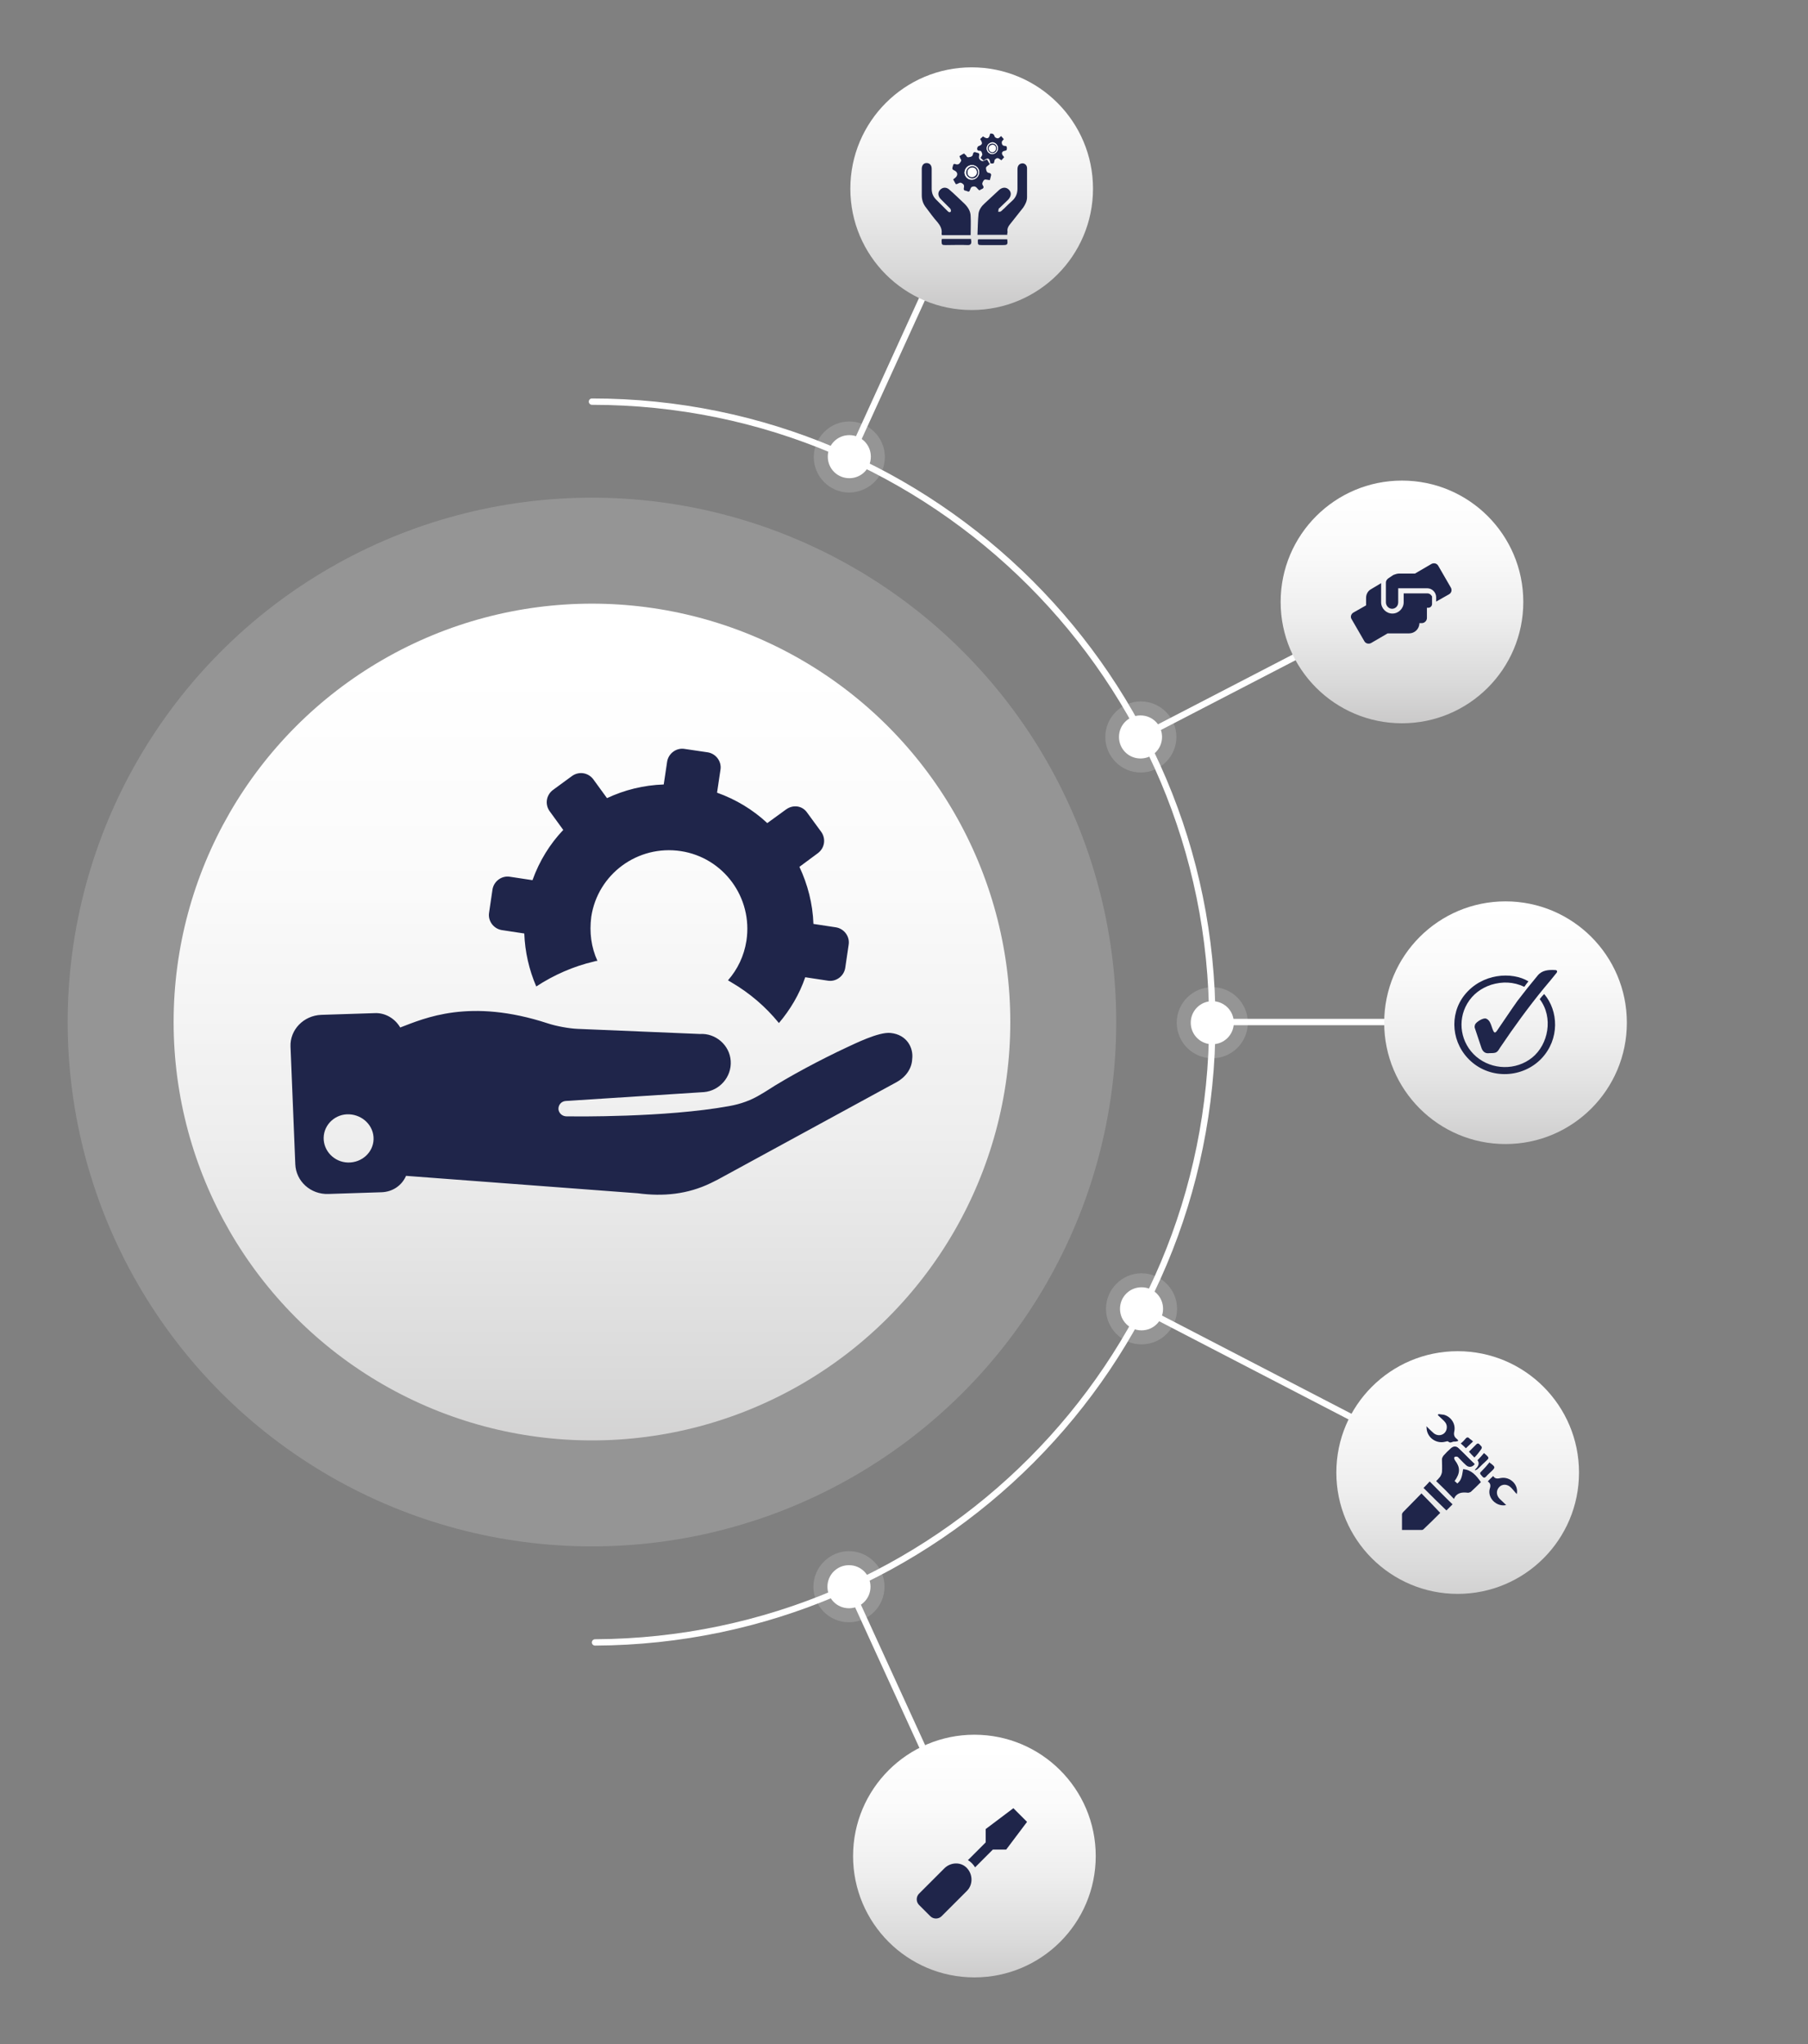 <?xml version="1.0" encoding="utf-8"?>
<!-- Generator: Adobe Illustrator 24.3.0, SVG Export Plug-In . SVG Version: 6.00 Build 0)  -->
<svg version="1.1" id="Calque_1" xmlns="http://www.w3.org/2000/svg" xmlns:xlink="http://www.w3.org/1999/xlink" x="0px" y="0px"
	 viewBox="0 0 529 598" style="enable-background:new 0 0 529 598;" xml:space="preserve">
<rect x="0" y="0" width="529" height="598" fill="#808080" stroke="none"/>
<style type="text/css">
	.st0{fill:none;}
	.st1{fill:none;stroke:#FFFFFF;stroke-width:1.86;stroke-linecap:round;stroke-linejoin:round;}
	.st2{opacity:0.17;fill:#FFFFFF;enable-background:new    ;}
	.st3{fill:none;stroke:#FFFFFF;stroke-width:1.86;stroke-miterlimit:10;}
	.st4{fill:#FFFFFF;}
	.st5{fill:url(#SVGID_1_);}
	.st6{fill:url(#SVGID_2_);}
	.st7{fill:url(#SVGID_3_);}
	.st8{fill:url(#SVGID_4_);}
	.st9{fill:url(#SVGID_5_);}
	.st10{fill:url(#SVGID_6_);}
	.st11{fill:#1F254A;}
</style>
<script  id="dashlane_tiresias" xmlns=""></script>
<script  id="dashlane_webauthn" xmlns=""></script>
<line class="st0" x1="165.8" y1="306.6" x2="419.3" y2="175"/>
<g>
	<path class="st1" d="M173.2,117.5c100.2,0,181.5,81.2,181.5,181.5s-80.8,181-180.6,181.5"/>
	<g>
		<path class="st2" d="M248.5,144.1c-5.8,0-10.4-4.7-10.4-10.4s4.7-10.4,10.4-10.4s10.4,4.7,10.4,10.4S254.3,144,248.5,144.1
			L248.5,144.1z"/>
		<g>
			<line class="st3" x1="248.7" y1="133.7" x2="284.5" y2="55.2"/>
			<path class="st4" d="M242.2,133.6c0-3.5,2.8-6.3,6.3-6.3s6.3,2.8,6.3,6.3s-2.8,6.3-6.3,6.3S242.2,137.1,242.2,133.6z"/>
		</g>
	</g>
	<g>
		<line class="st3" x1="333.7" y1="215.6" x2="409.2" y2="176.5"/>
		<path class="st2" d="M333.8,226c-5.8,0-10.4-4.7-10.4-10.4s4.7-10.4,10.4-10.4s10.4,4.7,10.4,10.4S339.5,226,333.8,226z"/>
		<path class="st4" d="M327.4,215.6c0-3.5,2.8-6.3,6.3-6.3s6.3,2.8,6.3,6.3s-2.8,6.3-6.3,6.3S327.4,219.1,327.4,215.6z"/>
	</g>
	<g>
		<line class="st3" x1="354.6" y1="299" x2="439.6" y2="299"/>
		<circle class="st2" cx="354.7" cy="299.2" r="10.4"/>
		<path class="st4" d="M348.4,299.2c0-3.5,2.8-6.3,6.3-6.3s6.3,2.8,6.3,6.3s-2.8,6.3-6.3,6.3S348.4,302.7,348.4,299.2z"/>
	</g>
	<g>
		<line class="st3" x1="333.2" y1="382.4" x2="409.2" y2="421.8"/>
		<path class="st2" d="M334,393.3c-5.8,0-10.4-4.7-10.4-10.4s4.7-10.4,10.4-10.4s10.4,4.7,10.4,10.4S339.8,393.3,334,393.3z"/>
		<path class="st4" d="M327.7,382.9c0-3.5,2.8-6.3,6.3-6.3s6.3,2.8,6.3,6.3s-2.8,6.3-6.3,6.3S327.7,386.4,327.7,382.9z"/>
	</g>
	<g>
		<line class="st3" x1="248.6" y1="464.5" x2="284.5" y2="543"/>
		<path class="st2" d="M248.4,474.6c-5.8,0-10.4-4.7-10.4-10.4s4.7-10.4,10.4-10.4s10.4,4.7,10.4,10.4S254.2,474.6,248.4,474.6z"/>
		<path class="st4" d="M242.1,464.2c0-3.5,2.8-6.3,6.3-6.3s6.3,2.8,6.3,6.3s-2.8,6.3-6.3,6.3S242.1,467.7,242.1,464.2z"/>
	</g>
</g>
<g>
	
		<linearGradient id="SVGID_1_" gradientUnits="userSpaceOnUse" x1="284.345" y1="535.9" x2="284.345" y2="465.59" gradientTransform="matrix(1 0 0 -1 -3.948288e-02 556.019)">
		<stop  offset="0" style="stop-color:#FFFFFF"/>
		<stop  offset="0.26" style="stop-color:#FAFAFA"/>
		<stop  offset="0.54" style="stop-color:#EEEEEE"/>
		<stop  offset="0.83" style="stop-color:#D9D9D9"/>
		<stop  offset="1" style="stop-color:#CAC9C9"/>
	</linearGradient>
	<circle class="st5" cx="284.3" cy="55.2" r="35.5"/>
</g>
<g>
	
		<linearGradient id="SVGID_2_" gradientUnits="userSpaceOnUse" x1="410.263" y1="411.81" x2="410.263" y2="344.28" gradientTransform="matrix(1 0 0 -1 -5.854965e-02 556.02)">
		<stop  offset="0" style="stop-color:#FFFFFF"/>
		<stop  offset="0.26" style="stop-color:#FAFAFA"/>
		<stop  offset="0.54" style="stop-color:#EEEEEE"/>
		<stop  offset="0.83" style="stop-color:#D9D9D9"/>
		<stop  offset="1" style="stop-color:#CAC9C9"/>
	</linearGradient>
	<circle class="st6" cx="410.2" cy="176.1" r="35.5"/>
</g>
<g>
	
		<linearGradient id="SVGID_3_" gradientUnits="userSpaceOnUse" x1="440.53" y1="290.45" x2="440.53" y2="218.13" gradientTransform="matrix(1 0 0 -1 0 556)">
		<stop  offset="0" style="stop-color:#FFFFFF"/>
		<stop  offset="0.26" style="stop-color:#FAFAFA"/>
		<stop  offset="0.54" style="stop-color:#EEEEEE"/>
		<stop  offset="0.83" style="stop-color:#D9D9D9"/>
		<stop  offset="1" style="stop-color:#CAC9C9"/>
	</linearGradient>
	<circle class="st7" cx="440.5" cy="299.2" r="35.5"/>
</g>
<g>
	
		<linearGradient id="SVGID_4_" gradientUnits="userSpaceOnUse" x1="426.371" y1="163.71" x2="426.371" y2="82.57" gradientTransform="matrix(1 0 0 -1 8.185419e-02 555.995)">
		<stop  offset="0" style="stop-color:#FFFFFF"/>
		<stop  offset="0.26" style="stop-color:#FAFAFA"/>
		<stop  offset="0.54" style="stop-color:#EEEEEE"/>
		<stop  offset="0.83" style="stop-color:#D9D9D9"/>
		<stop  offset="1" style="stop-color:#CAC9C9"/>
	</linearGradient>
	<circle class="st8" cx="426.5" cy="430.8" r="35.5"/>
</g>
<g>
	
		<linearGradient id="SVGID_5_" gradientUnits="userSpaceOnUse" x1="285.08" y1="44.32" x2="285.08" y2="-24.56" gradientTransform="matrix(1 0 0 -1 0 556)">
		<stop  offset="0" style="stop-color:#FFFFFF"/>
		<stop  offset="0.26" style="stop-color:#FAFAFA"/>
		<stop  offset="0.54" style="stop-color:#EEEEEE"/>
		<stop  offset="0.83" style="stop-color:#D9D9D9"/>
		<stop  offset="1" style="stop-color:#CAC9C9"/>
	</linearGradient>
	<circle class="st9" cx="285.1" cy="543" r="35.5"/>
</g>
<g>
	<circle class="st2" cx="173.2" cy="299" r="153.4"/>
	
		<linearGradient id="SVGID_6_" gradientUnits="userSpaceOnUse" x1="173.152" y1="360.34" x2="173.152" y2="107.7" gradientTransform="matrix(1 0 0 -1 3.571998e-02 555.996)">
		<stop  offset="0" style="stop-color:#FFFFFF"/>
		<stop  offset="0.26" style="stop-color:#FAFAFA"/>
		<stop  offset="0.54" style="stop-color:#EEEEEE"/>
		<stop  offset="0.83" style="stop-color:#D9D9D9"/>
		<stop  offset="1" style="stop-color:#CAC9C9"/>
	</linearGradient>
	<circle class="st10" cx="173.2" cy="299" r="122.4"/>
</g>
<path class="st11" d="M230,236.8l-5.5,4c-4.2-3.9-9.1-6.9-14.7-8.9l1-6.7c0.4-2.4-1.3-4.7-3.7-5.1l-6.8-1c-2.4-0.4-4.7,1.3-5.1,3.7
	l-1,6.7c-5.9,0.2-11.5,1.6-16.6,4l-4-5.5c-1.5-2-4.2-2.4-6.2-1l-5.6,4.1c-2,1.5-2.4,4.2-1,6.2l4,5.5c-3.9,4.1-7,9.1-9,14.7l-6.6-1
	c-2.4-0.4-4.7,1.3-5.1,3.7l-1,6.8c-0.4,2.4,1.3,4.7,3.7,5.1l6.6,1c0.2,5.4,1.4,10.6,3.5,15.5c5.2-3.4,10.9-5.9,16.9-7.3
	c0.3-0.1,0.7-0.2,1-0.2c-1.8-3.9-2.4-8.3-1.8-12.9c1.9-12.5,13.6-21.1,26.2-19.2c12.5,1.9,21.1,13.6,19.2,26.2
	c-0.7,4.5-2.6,8.4-5.4,11.6c0.3,0.2,0.7,0.4,1,0.6c5.3,3.1,10,7.1,13.9,11.9c3.3-3.9,6-8.4,7.7-13.4l6.6,1c2.4,0.4,4.7-1.3,5.1-3.7
	l1-6.8c0.4-2.4-1.3-4.7-3.7-5.1l-6.6-1c-0.2-5.9-1.7-11.6-4.1-16.7l5.4-4c2-1.5,2.4-4.2,1-6.2l-4.1-5.6
	C234.8,235.7,232.1,235.3,230,236.8L230,236.8L230,236.8z"/>
<path class="st11" d="M260.6,302.2c-3.5-0.4-10.8,3.3-12.8,4.2c-7.1,3.3-17,8.5-23.6,12.8c-0.5,0.3-1.1,0.7-1.5,0.9
	c-2.9,1.8-6,2.9-9.4,3.5c-18.7,3.4-45.9,3-45.9,3l-1.6,0c-1.2,0-2.2-0.8-2.4-2c-0.1-1.3,0.8-2.4,2.1-2.5l40.5-2.6
	c4.5-0.4,8.1-4.4,7.8-9.1c-0.3-4.7-4.5-8.2-9-7.9L169,301c-2.5-0.1-6.3-0.8-8.7-1.6c-22.9-7.5-36.1-1.5-43.2,1.2
	c-1.5-2.6-4.4-4.4-7.6-4.2L94,296.9c-5.2,0.2-9.2,4.4-9,9.3l1.4,34.4c0.2,5,4.5,8.9,9.7,8.7l15.5-0.5c3.3-0.1,6-2,7.2-4.8l67.8,5.1
	c7.5,1,14.6,0.3,21.4-3l2-1l52.3-28.5c2.6-1.4,4.5-3.9,4.6-6.8C267.3,306.6,265.4,302.7,260.6,302.2L260.6,302.2L260.6,302.2z
	 M101.8,340.1c-4-0.1-7.2-3.4-7.1-7.3s3.5-7,7.5-6.8s7.2,3.4,7.1,7.3S105.8,340.2,101.8,340.1L101.8,340.1z"/>
<path id="Icon_awesome-screwdriver" class="st11" d="M296.5,529l-8.1,6.1v3.9l-5.2,5.2c0.9,0.5,1.6,1.3,2.1,2.1l5.2-5.2h3.9l6.1-8.1
	L296.5,529z M276.3,546.6l-7.4,7.4c-0.9,0.9-0.9,2.4,0,3.3l3.3,3.3c0.9,0.9,2.4,0.9,3.3,0l0,0l7.4-7.4c1.8-1.8,1.8-4.8,0-6.7
	S278.1,544.8,276.3,546.6L276.3,546.6z"/>
<g>
	<path class="st4" d="M433.3,433.6c-1.3-1.9-2.8-3.5-5.1-4c-0.5,2.7-0.7,3.3-1.7,4.2c-0.3-0.2-0.6-0.5-0.8-0.7
		c1.7-2.4,1.7-4,0.1-6.1c-0.3-0.4-0.4-0.7,0-1c0.2-0.1,0.7,0,0.9,0.1c0.8,0.7,1.5,1.5,2.3,2.3c0.9,0.8,1.9,0.7,2.6-0.3
		c-1.5-1.5-3.1-3.1-4.7-4.6c-0.7-0.7-1.5-0.7-2.3,0c-0.8,0.7-1.5,1.4-2.2,2.2c-0.2,0.2-0.4,0.6-0.4,1c0,1.3,0,2.5,0,3.8
		c0,0.5-0.3,1-0.6,1.4c-0.3,0.5-0.8,0.9-1.1,1.2c1.7,1.8,3.4,3.5,5.2,5.2c0.8-1.8,2.3-2,4-1.8c0.1,0,0.2,0,0.3,0
		c0.2-0.1,0.5-0.1,0.7-0.3C431.4,435.5,432.4,434.5,433.3,433.6L433.3,433.6z M410.2,447.6c2,0,4,0,5.9,0c0.1,0,0.3-0.1,0.4-0.2
		c1.7-1.6,3.3-3.3,4.9-4.8c-1.9-1.9-3.7-3.8-5.5-5.7c-1.7,1.7-3.4,3.4-5.1,5.2c-0.1,0.1-0.2,0.2-0.3,0.3c-0.1,0.2-0.3,0.4-0.3,0.6
		C410.2,444.5,410.2,446,410.2,447.6L410.2,447.6z M417.4,417.3c-0.1,0.2-0.1,0.2-0.1,0.3c-0.1,2.9,2.6,5.1,5.4,4.3
		c0.3-0.1,0.8-0.2,0.9-0.1c0.5,0.5,0.9,0.2,1.4,0.1c0.3-0.1,0.7-0.1,1-0.1c0.2,0,0.4-0.1,0.6-0.2c-0.2-0.2-0.3-0.4-0.4-0.5
		c-0.7-0.6-1-1.2-0.8-2.2c0.5-2.2-0.9-4.3-3-4.9c-0.5-0.1-1.1-0.1-1.6-0.2c0,0.1-0.1,0.2-0.2,0.3c0.6,0.6,1.2,1.1,1.8,1.7
		c0.6,0.6,0.9,1.3,0.8,2.1c-0.3,1.9-2.4,2.7-3.8,1.5C418.8,418.8,418.1,418,417.4,417.3L417.4,417.3z M443.8,437.1
		c0.7-2.8-1.9-5.2-4.7-4.8c-0.9,0.1-1.6,0.3-2.2-0.6c-0.6,0.6-1.1,1.1-1.6,1.6c0.8,0.5,0.9,1.2,0.6,2.1c-0.3,1,0,2.1,0.5,3
		c0.9,1.4,2.7,2.3,4.3,1.8c-0.7-0.6-1.3-1.2-1.9-1.8c-1-1-1.1-2.5-0.2-3.4c1-1,2.4-1,3.5,0.1C442.6,435.8,443.2,436.5,443.8,437.1
		L443.8,437.1z M416.5,435.3c2.2,2.2,4.4,4.4,6.6,6.6c0.6-0.6,1.2-1.2,1.8-1.8c-2.2-2.2-4.4-4.5-6.7-6.7
		C417.7,434.1,417.1,434.7,416.5,435.3L416.5,435.3z M436,428c-0.1-0.1-0.1-0.1-0.2-0.2c-0.8,0.9-1.6,1.9-2.5,2.8
		c-0.4,0.4-0.4,0.8,0,1.1c0.4,0.3,0.7,1.1,1.4,0.4c0.5-0.5,1-0.9,1.4-1.4C437.5,429.3,437.5,429.3,436,428C436,428,436,428,436,428
		L436,428z M431.4,426.4c0.7-0.8,1.3-1.5,2-2.2c0.4-0.5,0.3-0.8-0.1-1.2c-0.4-0.3-0.6-1-1.2-0.4c-0.8,0.7-1.5,1.5-2.2,2.2
		C430.3,425.2,430.8,425.7,431.4,426.4L431.4,426.4z M431.6,429.9c0,0.1,0,0.1,0.1,0.2c0.2-0.1,0.5-0.2,0.7-0.4
		c0.7-0.6,1.3-1.3,2-1.9c1.3-1.3,1.7-1.1-0.1-2.8c-0.6,0.7-1.3,1.4-1.9,2.1C432.9,428,432.6,428.9,431.6,429.9L431.6,429.9z
		 M431,421.7c-0.3-0.3-0.7-0.5-0.9-0.8c-0.4-0.5-0.8-0.5-1.2,0c-0.5,0.5-1,0.9-1.4,1.4c0.5,0.5,1,1,1.5,1.4
		C429.6,423.1,430.2,422.5,431,421.7L431,421.7z"/>
	<path class="st11" d="M433.3,433.6c-0.9,0.9-1.9,1.9-2.9,2.8c-0.2,0.2-0.5,0.2-0.7,0.3c-0.1,0-0.2,0-0.3,0c-1.7-0.2-3.2,0-4,1.8
		c-1.7-1.8-3.4-3.5-5.2-5.2c0.3-0.3,0.8-0.8,1.1-1.2c0.3-0.4,0.5-0.9,0.6-1.4c0.1-1.3,0-2.5,0-3.8c0-0.3,0.2-0.7,0.4-1
		c0.7-0.8,1.4-1.5,2.2-2.2c0.8-0.7,1.6-0.7,2.3,0c1.6,1.5,3.1,3.1,4.7,4.6c-0.7,1-1.8,1.1-2.6,0.3c-0.8-0.7-1.5-1.5-2.3-2.3
		c-0.2-0.2-0.7-0.2-0.9-0.1c-0.4,0.2-0.2,0.6,0,1c1.6,2.1,1.6,3.7-0.1,6.1c0.3,0.2,0.5,0.4,0.8,0.7c1-0.9,1.3-1.5,1.7-4.2
		C430.5,430,431.9,431.6,433.3,433.6L433.3,433.6z"/>
	<path class="st11" d="M410.2,447.6c0-1.6,0-3.1,0-4.6c0-0.2,0.2-0.4,0.3-0.6c0.1-0.1,0.2-0.2,0.3-0.3c1.7-1.7,3.4-3.5,5.1-5.2
		c1.9,1.9,3.7,3.8,5.5,5.7c-1.5,1.5-3.2,3.2-4.9,4.8c-0.1,0.1-0.3,0.2-0.4,0.2C414.2,447.6,412.3,447.6,410.2,447.6L410.2,447.6z"/>
	<path class="st11" d="M417.4,417.3c0.7,0.7,1.4,1.4,2.1,2c1.5,1.2,3.6,0.4,3.8-1.5c0.1-0.8-0.2-1.5-0.8-2.1
		c-0.6-0.6-1.2-1.1-1.8-1.7c0-0.1,0.1-0.2,0.2-0.3c0.5,0.1,1.1,0.1,1.6,0.2c2.1,0.6,3.5,2.7,3,4.9c-0.2,1,0,1.6,0.8,2.2
		c0.1,0.1,0.2,0.2,0.4,0.5c-0.2,0.1-0.4,0.2-0.6,0.2c-0.3,0.1-0.7,0-1,0.1c-0.5,0.2-0.9,0.4-1.4-0.1c-0.1-0.1-0.6,0-0.9,0.1
		c-2.8,0.7-5.5-1.5-5.4-4.3C417.3,417.6,417.3,417.5,417.4,417.3L417.4,417.3z"/>
	<path class="st11" d="M443.8,437.1c-0.6-0.6-1.1-1.3-1.7-1.9c-1.1-1.1-2.6-1.1-3.5-0.1c-0.9,1-0.8,2.4,0.2,3.4
		c0.6,0.6,1.2,1.1,1.9,1.8c-1.6,0.4-3.4-0.4-4.3-1.8c-0.6-0.9-0.8-2-0.5-3c0.3-0.9,0.2-1.6-0.6-2.1c0.5-0.6,1-1,1.6-1.6
		c0.5,0.9,1.3,0.8,2.2,0.6C441.8,431.9,444.4,434.3,443.8,437.1L443.8,437.1z"/>
	<path class="st11" d="M416.5,435.3c0.6-0.6,1.2-1.2,1.8-1.9c2.2,2.2,4.4,4.5,6.7,6.7c-0.6,0.6-1.2,1.2-1.8,1.8
		C421,439.8,418.7,437.5,416.5,435.3L416.5,435.3z"/>
	<path class="st11" d="M436,428C436,428,436,428,436,428c1.6,1.2,1.6,1.3,0.2,2.6c-0.5,0.5-1,0.9-1.4,1.4c-0.7,0.7-1,0-1.4-0.4
		c-0.4-0.4-0.5-0.7,0-1.1c0.9-0.9,1.7-1.8,2.5-2.8C435.8,427.9,435.9,428,436,428L436,428z"/>
	<path class="st11" d="M431.4,426.4c-0.7-0.7-1.1-1.1-1.6-1.7c0.7-0.7,1.5-1.5,2.2-2.2c0.6-0.5,0.9,0.1,1.2,0.4
		c0.4,0.3,0.5,0.7,0.1,1.2C432.8,424.8,432.2,425.6,431.4,426.4L431.4,426.4z"/>
	<path class="st11" d="M431.6,429.9c1.1-1,1.3-1.9,0.7-2.7c0.7-0.7,1.3-1.4,1.9-2.1c1.9,1.6,1.5,1.4,0.1,2.8c-0.7,0.6-1.3,1.3-2,1.9
		c-0.2,0.2-0.5,0.2-0.7,0.4C431.6,430,431.6,430,431.6,429.9L431.6,429.9z"/>
	<path class="st11" d="M431,421.7c-0.8,0.8-1.5,1.4-2.1,2c-0.4-0.4-0.9-0.9-1.5-1.4c0.5-0.4,1-0.9,1.4-1.4c0.4-0.5,0.8-0.5,1.2,0
		C430.4,421.2,430.7,421.4,431,421.7L431,421.7z"/>
</g>
<g>
	<path class="st11" d="M450.5,292.3c0.4-0.5,0.8-1,1.3-1.5c4.2,4.9,4.6,13.2-0.8,18.9c-5.5,5.7-14.7,6.1-20.6,0.8
		c-5.7-5.1-6.5-13.6-1.9-19.4c5.1-6.4,13.9-6.9,18.7-4c-0.4,0.5-0.8,1-1.2,1.6c-3.2-1.5-6.4-1.6-9.7-0.6c-3,1-5.4,2.8-7,5.5
		c-3,5.1-1.9,11.6,2.6,15.5c4.7,4,11.7,4.1,16.4,0.3C453,305.6,454.6,297.7,450.5,292.3L450.5,292.3z"/>
	<path class="st11" d="M435.8,308.1c-1.2,0.2-2-0.4-2.4-1.7c-0.6-1.9-1.3-3.8-1.9-5.7c-0.1-0.3,0-0.7,0.1-1c0.4-0.8,2.4-2,3.2-1.7
		c0.4,0.1,0.9,0.6,1.1,1c0.4,0.7,0.6,1.6,0.9,2.3c0.4,1,0.7,1,1.3,0.1c2-2.9,3.9-5.8,5.9-8.6c1.9-2.5,3.9-5,5.9-7.4
		c1.3-1.6,3.2-1.7,5.1-1.6c0.7,0,0.8,0.5,0.2,1.1c-1.1,1.4-2.2,2.7-3.3,4c-4.6,5.6-8.9,11.5-13,17.6
		C438,308,437.8,308.1,435.8,308.1L435.8,308.1z"/>
</g>
<path id="Icon_awesome-hands-helping" class="st11" d="M417.7,173.6h-7v2.6c0,1.8-1.5,3.3-3.3,3.3s-3.3-1.5-3.3-3.3v-5.6l-3,1.8
	c-0.9,0.5-1.4,1.5-1.4,2.5v2.2l-3.7,2.1c-0.7,0.4-1,1.3-0.5,2l0,0l3.7,6.4c0.4,0.7,1.3,0.9,2,0.5l4.8-2.8h6.3c1.6,0,3-1.3,3-3h0.7
	c0.8,0,1.5-0.7,1.5-1.5l0,0v-3h0.4c0.6,0,1.1-0.5,1.1-1.1l0,0v-2.2C418.8,174.1,418.3,173.6,417.7,173.6L417.7,173.6L417.7,173.6z
	 M424.5,171.9l-3.7-6.4c-0.4-0.7-1.3-0.9-2-0.5l-4.8,2.8h-4.7c-0.5,0-1.1,0.2-1.6,0.4l-1.5,1c-0.4,0.3-0.7,0.7-0.7,1.2v5.8
	c0,1,0.8,1.9,1.8,1.9c1,0,1.8-0.8,1.8-1.9l0,0v-4.1h8.5c1.4,0,2.6,1.2,2.6,2.6v1.3l3.7-2.1C424.7,173.5,424.9,172.6,424.5,171.9
	L424.5,171.9z"/>
<g>
	<path class="st11" d="M294.7,68.7h-8.7c0.1-2.1,0.1-4.1,0.3-6.1c0.1-1.2,0.9-2.3,1.8-3.1c1.4-1.3,2.8-2.6,4.2-3.9
		c1-0.9,2.1-0.9,2.9-0.1c0.8,0.8,0.7,1.9-0.2,2.9c-0.8,0.8-1.7,1.6-2.5,2.4c-0.1,0.1-0.3,0.2-0.3,0.3c-0.1,0.3-0.1,0.6-0.1,0.9
		c0.3-0.1,0.6,0,0.8-0.2c0.3-0.2,0.6-0.6,0.9-0.8c0.8-0.8,1.6-1.6,2.4-2.3c1-0.9,1.5-2.1,1.5-3.5c0-1.9,0-3.8,0-5.7
		c0-1,0.5-1.6,1.3-1.7c0.9-0.1,1.5,0.6,1.5,1.4c0,2.8,0,5.7,0,8.5c0,1.1-0.5,2.1-1.1,3c-1.3,1.6-2.5,3.2-3.8,4.8
		c-0.6,0.7-1,1.5-0.8,2.4C294.7,68.2,294.7,68.4,294.7,68.7z"/>
	<path class="st11" d="M284,68.8h-8.4c0-0.1-0.1-0.2-0.1-0.4c0.2-1.4-0.4-2.4-1.2-3.4c-1.2-1.3-2.2-2.8-3.3-4.2
		c-0.9-1.1-1.3-2.3-1.3-3.7c0-2.6,0-5.1,0-7.7c0-1,0.5-1.7,1.4-1.7c0.9,0,1.5,0.6,1.5,1.7c0,1.9,0,3.8,0,5.8c0,1.3,0.4,2.3,1.3,3.2
		c1.1,1.1,2.2,2.2,3.3,3.3c0.3,0.3,0.6,0.6,1,0.2c0.1-0.2,0-0.7-0.2-0.9c-0.9-0.9-1.8-1.8-2.7-2.7c-0.9-0.9-1-2-0.2-2.8
		c0.8-0.8,1.9-0.8,2.8,0.1c1.5,1.3,2.9,2.7,4.3,4c1,1,1.8,2.2,1.8,3.7C284.1,65.1,284,66.9,284,68.8L284,68.8z"/>
	<path class="st11" d="M289.6,52.7c-0.2,0-0.4-0.1-0.6-0.1c-0.4,0-0.8-0.3-1.2,0.2c-0.3,0.5-0.6,0.9-0.2,1.5c0.3,0.4,0.2,0.8-0.3,1
		c-0.3,0.1-0.5,0.3-0.8,0.4c-0.1-0.2-0.3-0.3-0.4-0.4c-0.6-0.8-1-0.9-1.8-0.6c-0.2,0.1-0.4,0.6-0.5,0.9c-0.2,0.6-0.5,0.5-0.9,0.3
		s-1,0-0.9-0.8c0.1-0.6,0.2-1-0.4-1.4c-0.7-0.5-1-0.1-1.5,0.1c-0.1,0-0.2,0.1-0.4,0.1c-0.3-0.4-0.5-0.9-0.8-1.4
		c0.2-0.2,0.3-0.3,0.5-0.4c1-0.8,0.9-1.8-0.3-2.3c-0.7-0.3-0.4-0.8-0.3-1.2c0.1-0.3,0.1-0.8,0.7-0.6c0.8,0.3,1.2,0,1.6-0.7
		c0.4-0.6-0.2-0.8-0.2-1.2c0-0.1-0.1-0.2-0.2-0.4c0.5-0.3,0.9-0.6,1.4-0.8c0.2,0.2,0.2,0.3,0.4,0.4c0.3,0.2,0.3,0.8,0.9,0.7
		c0.7-0.1,1.2-0.2,1.3-1c0.1-0.5,0.5-0.6,0.9-0.4c0.4,0.2,1,0,0.9,0.8c-0.1,0.6-0.2,1,0.4,1.5c0.7,0.5,1,0.1,1.5-0.1
		c0.1,0,0.2-0.1,0.4-0.1c0.3,0.4,0.5,0.9,0.8,1.3c-0.2,0.2-0.4,0.3-0.5,0.4c-0.3,0.3-0.7,0.4-0.6,1c0.1,0.6,0.2,1.1,0.9,1.2
		c0.6,0.1,0.7,0.5,0.5,1C289.8,52.1,289.7,52.4,289.6,52.7L289.6,52.7z M284.4,48.3c-1.2,0-2.1,0.9-2.2,2.1c0,1.1,0.9,2.1,2.1,2.1
		c1.2,0,2.1-0.9,2.2-2.2C286.5,49.3,285.6,48.3,284.4,48.3z"/>
	<path class="st11" d="M289.8,47.8c-0.3-1.6-0.7-1.8-2-0.8c-0.3-0.3-0.6-0.5-0.9-0.8c0.2-0.4,0.6-0.8,0.5-1.1
		c-0.1-0.4-0.2-1.1-0.9-1c-0.4,0-0.6-0.2-0.6-0.6c0-0.3,0.2-0.6,0.3-0.7c1.3-0.5,1.4-0.8,0.6-2.1c0.1-0.1,0.2-0.3,0.4-0.4
		c0.1-0.1,0.3-0.3,0.4-0.4c1.3,0.9,1.8,0.7,2.1-0.8c0.7-0.1,1.1,0.1,1.3,0.8c0.1,0.4,0.9,0.7,1.2,0.5c0.2-0.1,0.4-0.3,0.7-0.6
		c0.3,0.3,0.5,0.6,0.8,0.9c-0.2,0.3-0.6,0.6-0.6,0.9c0,0.6,0.2,1.1,1,1.1c0.5,0,0.5,0.4,0.5,0.7c0,0.3,0,0.6-0.5,0.7
		c-1,0.1-1.2,0.8-0.6,1.5c0.1,0.1,0.2,0.2,0.3,0.4c-0.3,0.3-0.5,0.6-0.8,0.9c-0.5-0.3-1-1-1.7-0.4c-0.1,0.1-0.3,0.2-0.3,0.4
		C290.8,47.9,290.8,47.9,289.8,47.8L289.8,47.8z M288.7,43.4c0,0.9,0.7,1.6,1.6,1.6c0.9,0,1.7-0.7,1.7-1.7c0-0.9-0.8-1.7-1.7-1.7
		C289.4,41.8,288.7,42.5,288.7,43.4z"/>
	<path class="st11" d="M284.1,69.9c0,0.3,0.1,0.6,0.1,0.8c0,0.6-0.2,1-1,1c-2.2-0.1-4.3,0-6.5,0c-1.1,0-1.2-0.1-1.2-1.2
		c0-0.2,0-0.4,0.1-0.6L284.1,69.9L284.1,69.9z"/>
	<path class="st11" d="M294.6,69.9c0,0.1,0,0.1,0.1,0.1c0.2,1.6,0.1,1.7-1.4,1.7c-2,0-4,0-6.1,0c-1,0-1.1-0.1-1.1-1.1
		c0-0.2,0-0.4,0.1-0.6H294.6L294.6,69.9z"/>
	<path class="st4" d="M284.4,48.3c1.2,0,2.1,1,2.1,2.1c0,1.2-1,2.2-2.2,2.2c-1.2,0-2.1-1-2.1-2.1C282.3,49.2,283.2,48.3,284.4,48.3z
		 M286.2,50.4c0-1-0.8-1.8-1.8-1.8c-1,0-1.8,0.9-1.7,1.9c0,0.9,0.8,1.7,1.8,1.7C285.5,52.2,286.2,51.4,286.2,50.4z"/>
	<path class="st4" d="M288.7,43.4c0-0.9,0.7-1.7,1.6-1.7c0.9,0,1.7,0.8,1.7,1.7s-0.8,1.7-1.7,1.7C289.4,45.1,288.7,44.3,288.7,43.4z
		 M291.7,43.4c0-0.8-0.6-1.4-1.3-1.4c-0.7,0-1.4,0.6-1.4,1.4c0,0.7,0.7,1.4,1.4,1.4C291.1,44.8,291.7,44.2,291.7,43.4L291.7,43.4z"
		/>
	<path class="st11" d="M286.2,50.4c0,1-0.7,1.8-1.7,1.8c-1,0-1.8-0.8-1.8-1.7c0-1,0.8-1.8,1.7-1.9C285.4,48.6,286.2,49.4,286.2,50.4
		z M284.4,51.8c0.7,0,1.4-0.6,1.4-1.4c0-0.8-0.6-1.4-1.3-1.4c-0.8,0-1.4,0.6-1.4,1.3C283,51.2,283.6,51.8,284.4,51.8z"/>
	<path class="st11" d="M291.7,43.4c0,0.8-0.6,1.4-1.3,1.4c-0.7,0-1.4-0.6-1.4-1.4s0.6-1.4,1.4-1.4C291.1,42,291.7,42.6,291.7,43.4
		L291.7,43.4z M291.4,43.4c0-0.6-0.5-1.1-1.1-1c-0.6,0.1-1,0.4-1,1c0,0.6,0.5,1.1,1,1.1S291.4,44,291.4,43.4L291.4,43.4z"/>
	<path class="st4" d="M284.4,51.8c-0.8,0-1.3-0.6-1.3-1.4c0-0.7,0.6-1.3,1.4-1.3c0.8,0,1.3,0.6,1.3,1.4
		C285.8,51.2,285.1,51.8,284.4,51.8z"/>
	<path class="st4" d="M291.4,43.4c0,0.6-0.5,1.1-1,1.1c-0.6,0-1.1-0.5-1-1.1c0-0.6,0.4-1,1-1C290.9,42.3,291.4,42.8,291.4,43.4
		L291.4,43.4z"/>
</g>
</svg>
